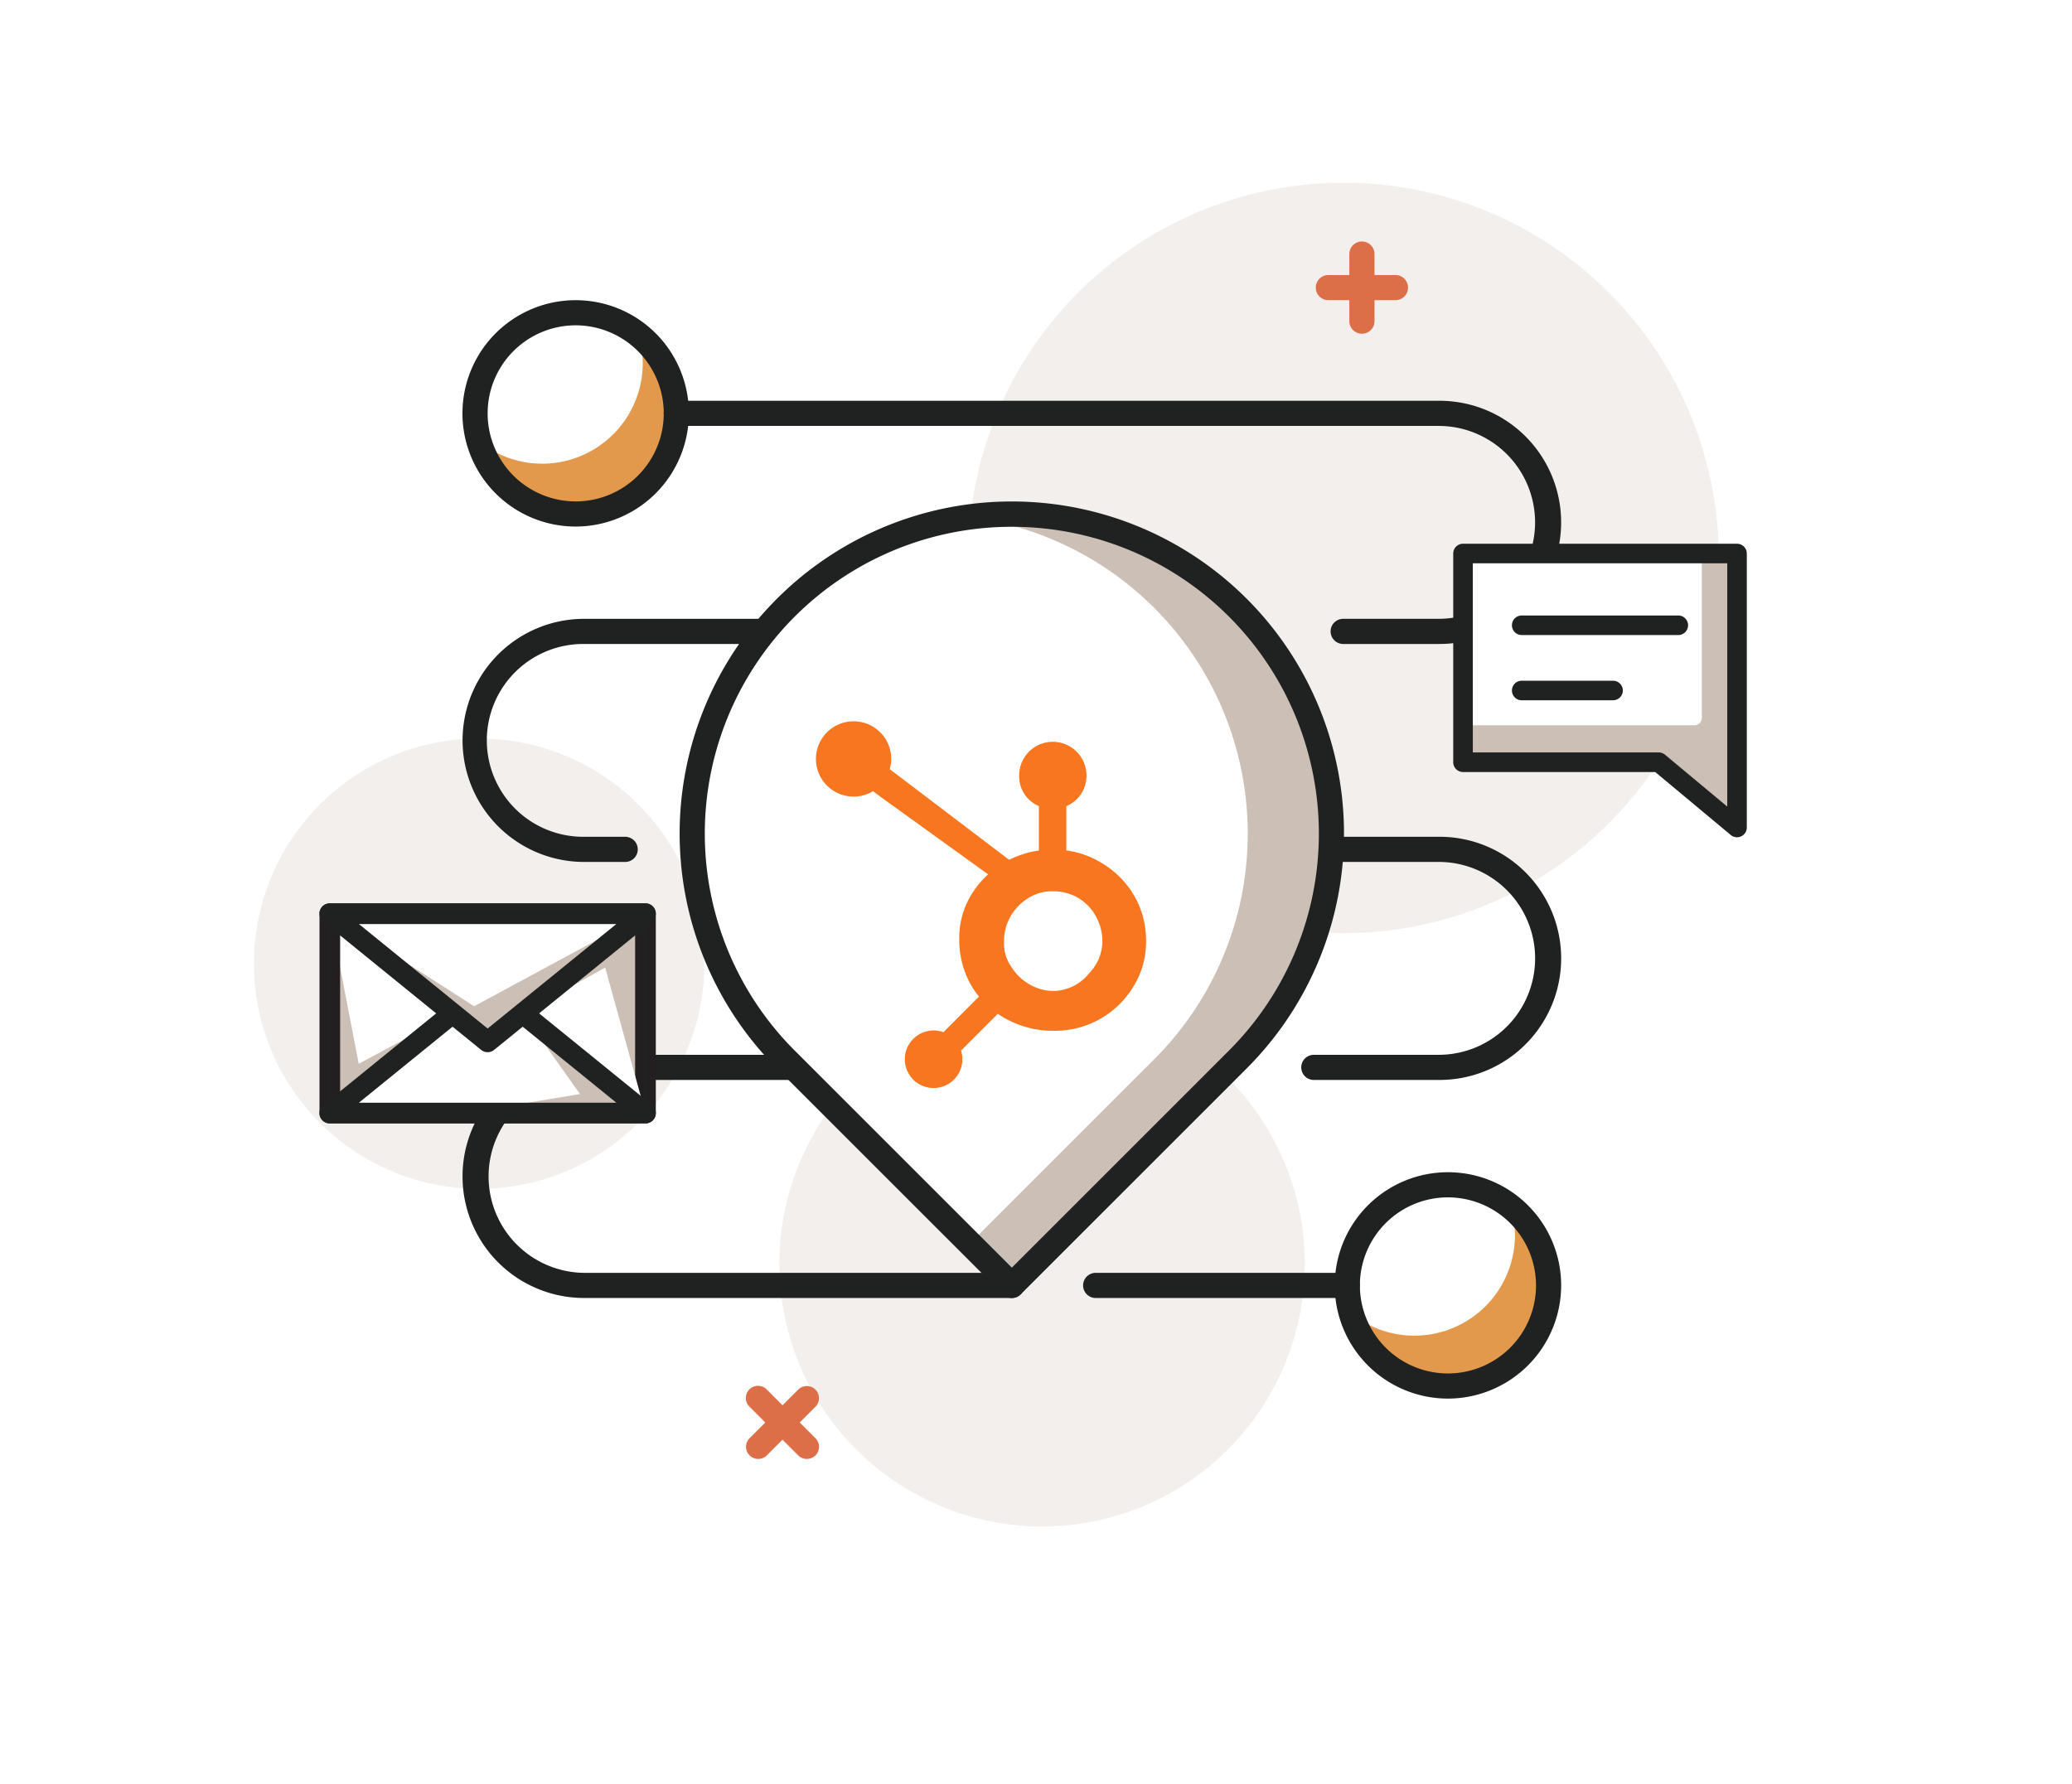 <svg xmlns="http://www.w3.org/2000/svg" xmlns:xlink="http://www.w3.org/1999/xlink" width="252" height="217" viewBox="0 0 252 217"><defs><clipPath id="clip-path"><rect id="Rectangle_996" data-name="Rectangle 996" width="178.154" height="163.458" fill="none"></rect></clipPath><clipPath id="clip-path-2"><rect id="Rectangle_977" data-name="Rectangle 977" width="173.59" height="149.167" fill="none"></rect></clipPath></defs><g id="Group_1949" data-name="Group 1949" transform="translate(-1618 -2306)"><rect id="Rectangle_997" data-name="Rectangle 997" width="252" height="217" transform="translate(1618 2306)" fill="#fff"></rect><g id="Group_1948" data-name="Group 1948" transform="translate(27.438 24.701)"><g id="Group_1941" data-name="Group 1941" transform="translate(1621.448 2303.531)"><g id="Group_1947" data-name="Group 1947"><g id="Group_1947-2" data-name="Group 1947" clip-path="url(#clip-path)"><path id="Path_36443" data-name="Path 36443" d="M122.111,122.635a31.951,31.951,0,1,1-31.95-31.95,31.95,31.95,0,0,1,31.95,31.95" transform="translate(5.695 8.872)" fill="#f2efec"></path><path id="Path_36444" data-name="Path 36444" d="M54.772,88.976A27.386,27.386,0,1,1,27.385,61.589,27.388,27.388,0,0,1,54.772,88.976" transform="translate(0 6.025)" fill="#f2efec"></path><path id="Path_36445" data-name="Path 36445" d="M170.413,45.644A45.644,45.644,0,1,1,124.77,0a45.643,45.643,0,0,1,45.644,45.644" transform="translate(7.741)" fill="#f2efec"></path></g></g><g id="Group_1937" data-name="Group 1937" transform="translate(7.973 7.145)"><g id="Group_1936" data-name="Group 1936" clip-path="url(#clip-path-2)"><path id="Path_36035" data-name="Path 36035" d="M127.386,129.182a12.239,12.239,0,1,1,12.239,12.239,12.241,12.241,0,0,1-12.239-12.239" transform="translate(-2.386 -2.191)" fill="#fff"></path><path id="Path_36036" data-name="Path 36036" d="M147.3,119.7a12.231,12.231,0,0,1-19.414,12.945A12.235,12.235,0,1,0,147.3,119.7" transform="translate(-2.396 -2.242)" fill="#e3994b"></path><path id="Path_36037" data-name="Path 36037" d="M139.6,142.922a13.769,13.769,0,1,1,13.769-13.769A13.784,13.784,0,0,1,139.6,142.922m0-24.479a10.71,10.71,0,1,0,10.71,10.71,10.722,10.722,0,0,0-10.71-10.71" transform="translate(-2.357 -2.161)" fill="#202222"></path><path id="Path_36038" data-name="Path 36038" d="M19.276,21.074A12.239,12.239,0,1,1,31.515,33.314,12.24,12.24,0,0,1,19.276,21.074" transform="translate(-0.361 -0.166)" fill="#fff"></path><path id="Path_36039" data-name="Path 36039" d="M39.192,11.594A12.229,12.229,0,0,1,19.778,24.539,12.235,12.235,0,1,0,39.192,11.594" transform="translate(-0.37 -0.217)" fill="#e3994b"></path><path id="Path_36040" data-name="Path 36040" d="M31.486,34.814A13.769,13.769,0,1,1,45.255,21.045,13.785,13.785,0,0,1,31.486,34.814m0-24.479A10.71,10.71,0,1,0,42.2,21.045a10.722,10.722,0,0,0-10.71-10.71" transform="translate(-0.332 -0.136)" fill="#202222"></path><path id="Path_36041" data-name="Path 36041" d="M133.172,7.218h-8.159a1.53,1.53,0,0,1,0-3.06h8.159a1.53,1.53,0,1,1,0,3.06" transform="translate(-2.313 -0.078)" fill="#dc6f48"></path><path id="Path_36042" data-name="Path 36042" d="M129.171,11.219a1.53,1.53,0,0,1-1.53-1.53V1.53a1.53,1.53,0,0,1,3.06,0V9.689a1.53,1.53,0,0,1-1.53,1.53" transform="translate(-2.391)" fill="#dc6f48"></path><path id="Path_36043" data-name="Path 36043" d="M137.015,49.332H125.3a1.53,1.53,0,0,1,0-3.06h11.715a11.733,11.733,0,0,0,0-23.465H44.193a1.53,1.53,0,1,1,0-3.06h92.822a14.792,14.792,0,0,1,0,29.584" transform="translate(-0.799 -0.37)" fill="#202222"></path><path id="Path_36044" data-name="Path 36044" d="M37.507,76.353H32.517a14.787,14.787,0,1,1,0-29.574H54.435a1.53,1.53,0,1,1,0,3.06H32.517a11.728,11.728,0,1,0,0,23.455h4.991a1.53,1.53,0,1,1,0,3.06" transform="translate(-0.332 -0.876)" fill="#202222"></path><path id="Path_36045" data-name="Path 36045" d="M138.5,103.381h-15.29a1.53,1.53,0,1,1,0-3.06H138.5a11.732,11.732,0,0,0,0-23.463H125.3a1.53,1.53,0,1,1,0-3.06h13.2a14.791,14.791,0,0,1,0,29.582" transform="translate(-2.279 -1.382)" fill="#202222"></path><path id="Path_36046" data-name="Path 36046" d="M84.534,130.412H32.52a14.792,14.792,0,0,1,0-29.584H58.009a1.53,1.53,0,1,1,0,3.06H32.52a11.733,11.733,0,0,0,0,23.465H84.534a1.53,1.53,0,0,1,0,3.06" transform="translate(-0.332 -1.889)" fill="#202222"></path><path id="Path_36047" data-name="Path 36047" d="M126.773,130.919h-30.6a1.53,1.53,0,0,1,0-3.06h30.6a1.53,1.53,0,1,1,0,3.06" transform="translate(-1.773 -2.395)" fill="#202222"></path><path id="Path_36048" data-name="Path 36048" d="M112.551,45.178h0a38.867,38.867,0,1,0-54.967,54.967l27.483,27.484,27.483-27.484a38.868,38.868,0,0,0,0-54.967" transform="translate(-0.865 -0.633)" fill="#fff"></path><path id="Path_36049" data-name="Path 36049" d="M113.2,45.178h0A38.765,38.765,0,0,0,80.613,34.171,38.819,38.819,0,0,1,103,100.145L80.613,122.528l5.1,5.1L113.2,100.145a38.868,38.868,0,0,0,0-54.967" transform="translate(-1.51 -0.634)" fill="#ccc0b6"></path><path id="Path_36050" data-name="Path 36050" d="M85.038,129.13a1.515,1.515,0,0,1-1.081-.45L56.473,101.2a40.4,40.4,0,1,1,57.129,0L86.12,128.679a1.515,1.515,0,0,1-1.081.45m0-93.818a37.322,37.322,0,0,0-26.4,63.723l26.4,26.4,26.4-26.4a37.322,37.322,0,0,0-26.4-63.723" transform="translate(-0.837 -0.604)" fill="#202222"></path><path id="Path_36054" data-name="Path 36054" d="M60.259,150.76a1.469,1.469,0,0,1-1.045-.431L53.3,144.414a1.479,1.479,0,1,1,2.091-2.091l5.915,5.915a1.476,1.476,0,0,1-1.046,2.522" transform="translate(-0.99 -2.658)" fill="#dc6f48"></path><path id="Path_36055" data-name="Path 36055" d="M54.344,150.76a1.476,1.476,0,0,1-1.045-2.522l5.915-5.915a1.478,1.478,0,1,1,2.09,2.091l-5.914,5.915a1.473,1.473,0,0,1-1.046.431" transform="translate(-0.99 -2.658)" fill="#dc6f48"></path><path id="Path_36057" data-name="Path 36057" d="M175.055,72.01l-9.521-7.936h-23.8V38.682h33.325Z" transform="translate(-2.655 -0.725)" fill="#ccc0b6"></path><path id="Path_36058" data-name="Path 36058" d="M169.915,59.576H141.729V38.682h29.04V58.624a.906.906,0,0,1-.854.952" transform="translate(-2.655 -0.725)" fill="#fff"></path><path id="Path_36059" data-name="Path 36059" d="M175.032,73.177a1.194,1.194,0,0,1-.762-.276l-9.189-7.66H141.707a1.191,1.191,0,0,1-1.19-1.19V38.661a1.191,1.191,0,0,1,1.19-1.19h33.325a1.19,1.19,0,0,1,1.19,1.19V71.987a1.193,1.193,0,0,1-.685,1.079,1.216,1.216,0,0,1-.505.111M142.9,62.861h22.615a1.194,1.194,0,0,1,.762.276l7.567,6.309V39.852H142.9Z" transform="translate(-2.632 -0.702)" fill="#202222"></path><path id="Path_36060" data-name="Path 36060" d="M160.092,56.832H148.984a1.19,1.19,0,1,1,0-2.381h11.108a1.19,1.19,0,0,1,0,2.381" transform="translate(-2.769 -1.02)" fill="#202222"></path><path id="Path_36061" data-name="Path 36061" d="M168.027,48.746H148.984a1.19,1.19,0,1,1,0-2.381h19.042a1.19,1.19,0,0,1,0,2.381" transform="translate(-2.769 -0.869)" fill="#202222"></path><path id="Path_36062" data-name="Path 36062" d="M39.666,107.584H1.274V83.337H39.666Z" transform="translate(-0.024 -1.561)" fill="#ccc0b6"></path><path id="Path_36063" data-name="Path 36063" d="M1.274,83.337l3.52,18.255L16.2,95.461Z" transform="translate(-0.024 -1.561)" fill="#fff"></path><path id="Path_36064" data-name="Path 36064" d="M39.652,108.328H1.26a.759.759,0,0,1-.759-.758V83.323a.759.759,0,0,1,.759-.759H39.652a.758.758,0,0,1,.758.759v24.248a.758.758,0,0,1-.758.758M2.017,106.813H38.894V84.08H2.017Z" transform="translate(-0.009 -1.547)" fill="#202222"></path><path id="Path_36065" data-name="Path 36065" d="M39.652,108.328H1.26a.759.759,0,0,1-.759-.758V83.323a.759.759,0,0,1,.759-.759H39.652a.758.758,0,0,1,.758.759v24.248A.758.758,0,0,1,39.652,108.328ZM2.017,106.813H38.894V84.08H2.017Z" transform="translate(-0.009 -1.547)" fill="none" stroke="#231f20" stroke-miterlimit="10" stroke-width="1"></path><path id="Path_36066" data-name="Path 36066" d="M25.183,95.585,40.114,107.71l-4.9-17.689Z" transform="translate(-0.472 -1.686)" fill="#fff"></path><path id="Path_36067" data-name="Path 36067" d="M1.273,107.749H39.666l-19.2-15.587Z" transform="translate(-0.024 -1.726)" fill="#ccc0b6"></path><path id="Path_36068" data-name="Path 36068" d="M1.274,107.815H17.852L31.7,105.5l-6.962-9.812-4.264,3.464L16.2,95.692Z" transform="translate(-0.024 -1.793)" fill="#fff"></path><path id="Path_36069" data-name="Path 36069" d="M39.652,108.493H1.259a.757.757,0,0,1-.479-1.345l19.2-15.587a.755.755,0,0,1,.955,0l19.2,15.587a.757.757,0,0,1-.477,1.345M3.393,106.978H37.516L20.454,93.125Z" transform="translate(-0.009 -1.712)" fill="#202222"></path><path id="Path_36070" data-name="Path 36070" d="M39.652,108.493H1.259a.757.757,0,0,1-.479-1.345l19.2-15.587a.755.755,0,0,1,.955,0l19.2,15.587a.757.757,0,0,1-.477,1.345ZM3.393,106.978H37.516L20.454,93.125Z" transform="translate(-0.009 -1.712)" fill="none" stroke="#202222" stroke-miterlimit="10" stroke-width="1"></path><path id="Path_36071" data-name="Path 36071" d="M39.666,83.336H1.273l19.2,15.587Z" transform="translate(-0.024 -1.561)" fill="#ccc0b6"></path><path id="Path_36072" data-name="Path 36072" d="M39.666,83.337H1.274L18.827,94.591Z" transform="translate(-0.024 -1.561)" fill="#fff"></path><path id="Path_36073" data-name="Path 36073" d="M20.456,99.668a.749.749,0,0,1-.477-.17L.781,83.91a.757.757,0,0,1,.478-1.345H39.652a.757.757,0,0,1,.477,1.345L20.933,99.5a.749.749,0,0,1-.477.17M3.394,84.08,20.456,97.934,37.516,84.08Z" transform="translate(-0.009 -1.547)" fill="#202222"></path><path id="Path_36074" data-name="Path 36074" d="M20.456,99.668a.749.749,0,0,1-.477-.17L.781,83.91a.757.757,0,0,1,.478-1.345H39.652a.757.757,0,0,1,.477,1.345L20.933,99.5A.749.749,0,0,1,20.456,99.668ZM3.394,84.08,20.456,97.934,37.516,84.08Z" transform="translate(-0.009 -1.547)" fill="none" stroke="#202222" stroke-miterlimit="10" stroke-width="1"></path></g></g><path id="Path_36075" data-name="Path 36075" d="M372.414,21.161a11.319,11.319,0,0,0-4.11-4.083,11.035,11.035,0,0,0-4.156-1.44V10.245A3.982,3.982,0,0,0,366.6,6.517a4.095,4.095,0,1,0-8.19,0,3.934,3.934,0,0,0,2.4,3.728v5.4a11.867,11.867,0,0,0-3.617,1.134c-2.344-1.781-10.032-7.622-14.529-11.033a4.462,4.462,0,0,0,.189-1.2,4.579,4.579,0,1,0-2.207,3.879l.949.72,13.041,9.4A10.931,10.931,0,0,0,352.8,20.7a10.084,10.084,0,0,0-1.677,5.435v.412a11.392,11.392,0,0,0,.713,3.928,10.311,10.311,0,0,0,1.69,2.935l-4.328,4.339a3.5,3.5,0,1,0,2.144,2.237l4.473-4.474A11.5,11.5,0,0,0,357.8,36.6a11.623,11.623,0,0,0,4.651.977h.311a11.139,11.139,0,0,0,9.469-5.259,10.276,10.276,0,0,0,1.615-5.536v-.1a10.854,10.854,0,0,0-1.431-5.518Zm-5.466,9.385a5.689,5.689,0,0,1-4.188,2.181h-.26a5.66,5.66,0,0,1-2.646-.7,6.115,6.115,0,0,1-2.317-2.111,4.923,4.923,0,0,1-.965-2.873V26.73a5.887,5.887,0,0,1,.68-2.862,6.2,6.2,0,0,1,2.158-2.36,5.281,5.281,0,0,1,2.989-.9h.1a6.057,6.057,0,0,1,2.811.648,5.954,5.954,0,0,1,2.207,2.008,6.389,6.389,0,0,1,.99,2.822c.017.212.025.429.025.636a5.582,5.582,0,0,1-1.586,3.826Z" transform="translate(-265.345 65.586)" fill="#f8761f"></path></g></g></g></svg>
